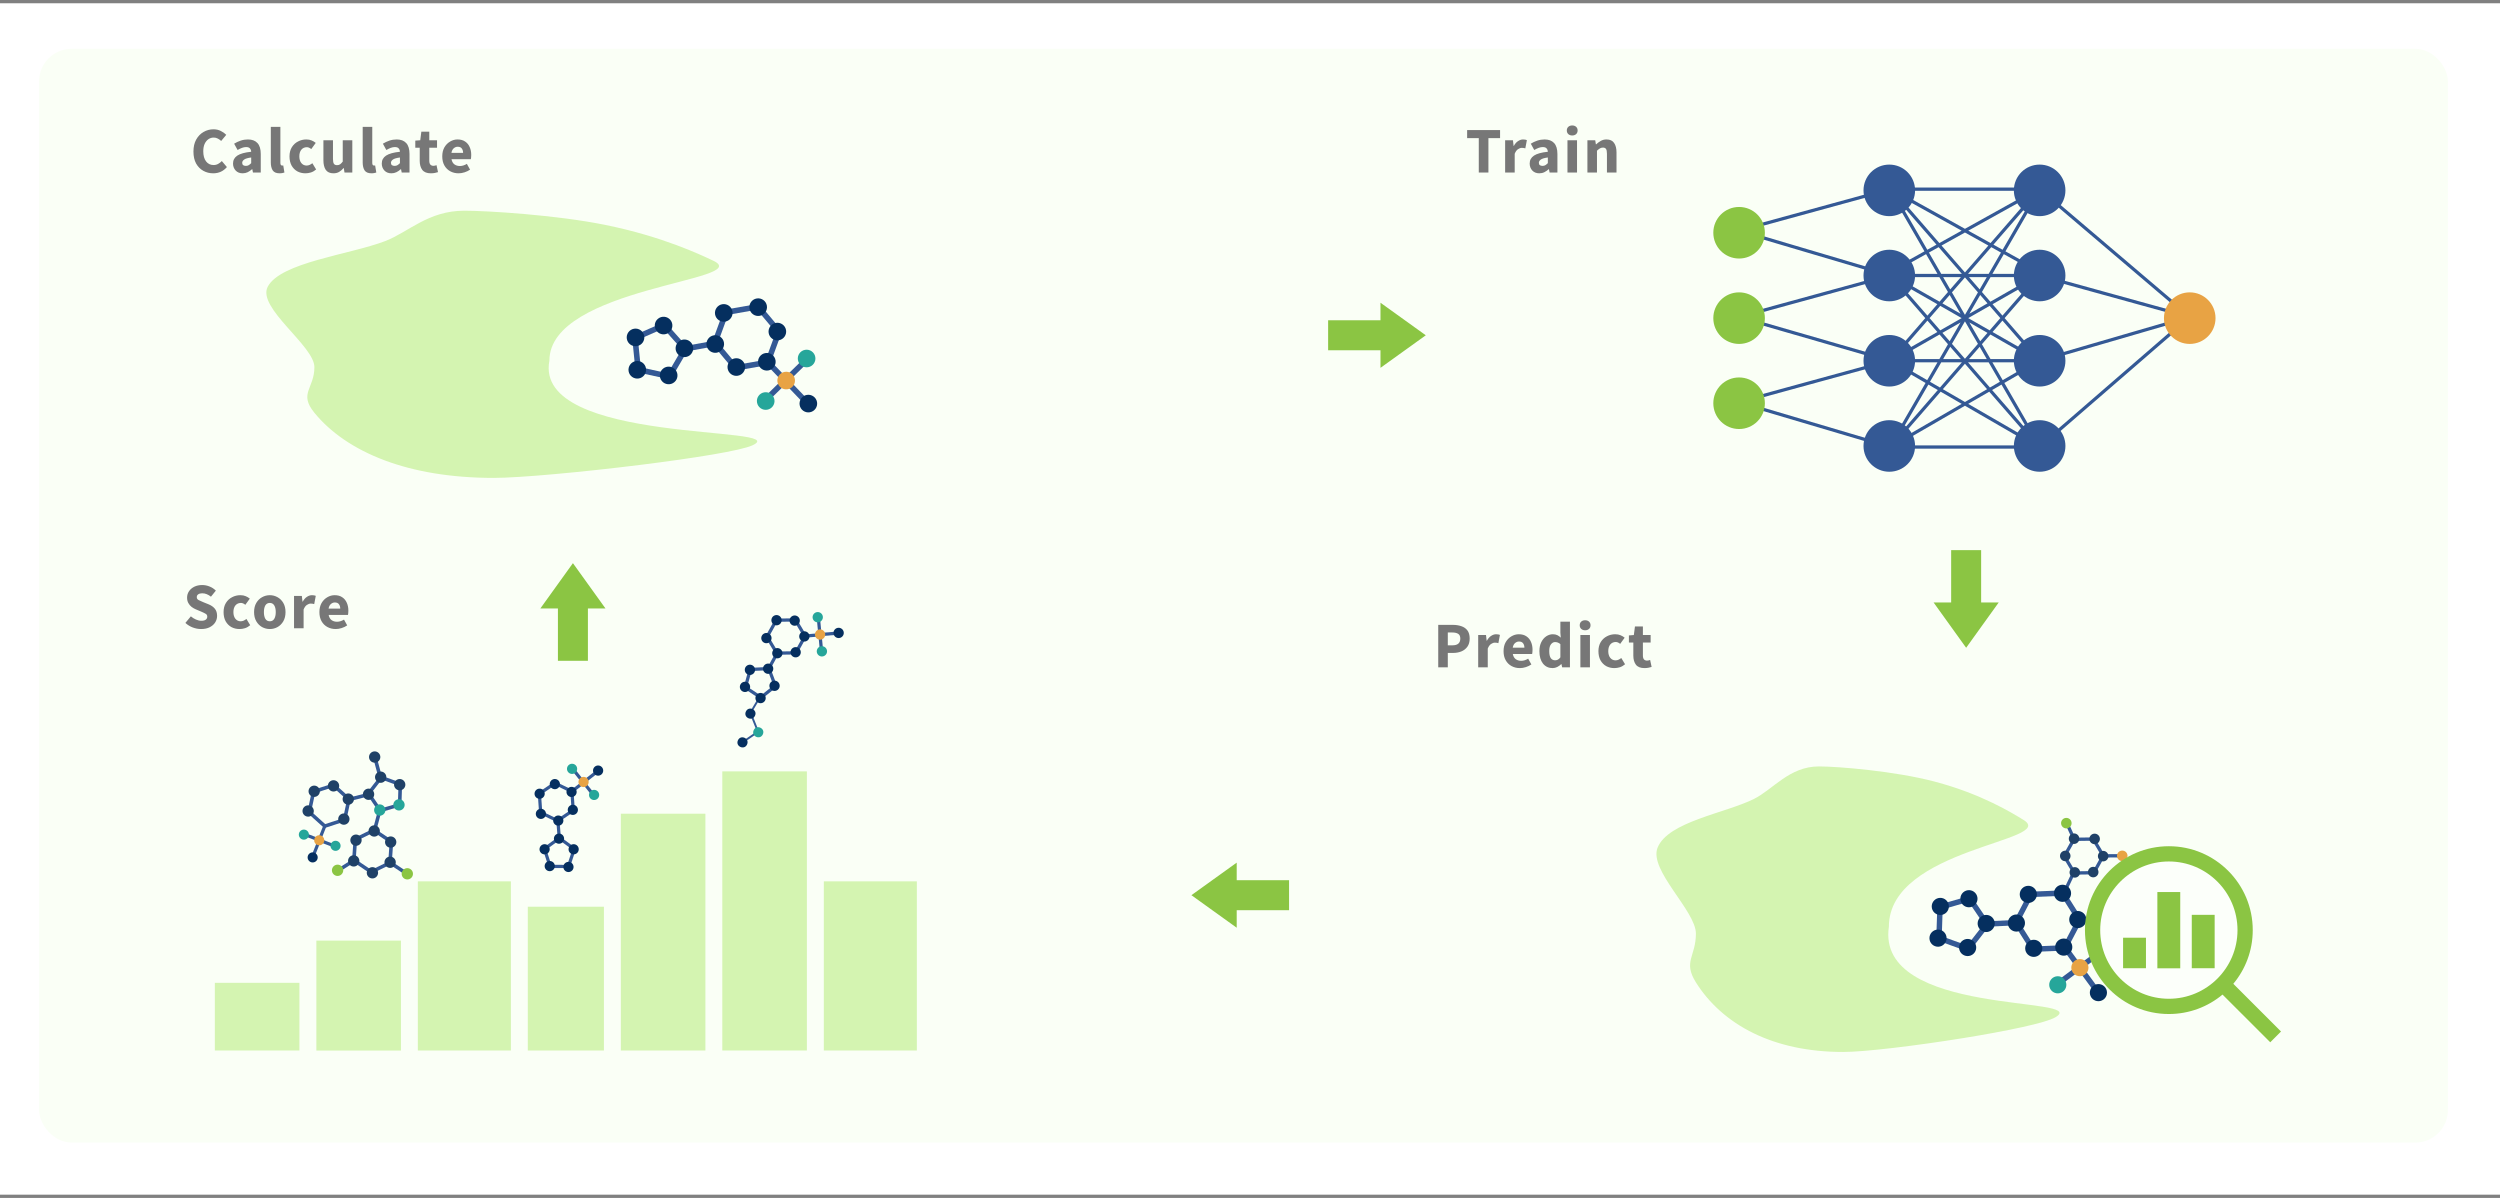 <svg width="384" height="184" viewBox="0 0 384 184" fill="none" xmlns="http://www.w3.org/2000/svg">
<rect x="0" y="0" width="384" height="184" fill="#808080" stroke="none"/>
<g clip-path="url(#clip0_4153_1299)">
<rect width="384" height="183" transform="translate(0 0.5)" fill="white"/>
<rect x="6" y="7.5" width="370" height="168" rx="5" fill="#FAFFF6"/>
<path d="M290.364 68.664L267.117 61.776L290.364 55.405M290.364 68.664H313.267M290.364 68.664L313.267 55.405M290.364 68.664L313.267 42.317M290.364 68.664L313.267 29.058M313.267 68.664L336.342 48.689M313.267 68.664L290.364 55.405M313.267 68.664L290.364 42.317M313.267 68.664L290.364 29.058M336.342 48.689L313.267 29.058M336.342 48.689L313.267 42.317M336.342 48.689L313.267 55.405M313.267 29.058H290.364M313.267 29.058L290.364 55.405M313.267 29.058L290.364 41.801M290.364 29.058L267.117 35.429L290.364 42.317M290.364 29.058L313.267 41.801M290.364 29.058L313.267 55.405M290.364 42.317H313.267M290.364 42.317L267.117 48.689L290.364 55.405M290.364 42.317L313.267 55.405M313.267 42.317L290.364 55.405M313.267 55.405H290.364" stroke="#345995" stroke-width="0.5"/>
<circle cx="3.961" cy="3.961" r="3.961" transform="matrix(1 0 0 -1 263.164 65.898)" fill="#8BC543"/>
<circle cx="3.961" cy="3.961" r="3.961" transform="matrix(1 0 0 -1 286.234 72.461)" fill="#345995"/>
<circle cx="3.961" cy="3.961" r="3.961" transform="matrix(1 0 0 -1 263.164 52.828)" fill="#8BC543"/>
<circle cx="3.961" cy="3.961" r="3.961" transform="matrix(1 0 0 -1 286.234 59.375)" fill="#345995"/>
<circle cx="3.961" cy="3.961" r="3.961" transform="matrix(1 0 0 -1 263.164 39.711)" fill="#8BC543"/>
<circle cx="3.961" cy="3.961" r="3.961" transform="matrix(1 0 0 -1 286.234 46.281)" fill="#345995"/>
<circle cx="3.961" cy="3.961" r="3.961" transform="matrix(1 0 0 -1 286.234 33.203)" fill="#345995"/>
<circle cx="3.961" cy="3.961" r="3.961" transform="matrix(1 0 0 -1 309.328 72.461)" fill="#345995"/>
<circle cx="3.961" cy="3.961" r="3.961" transform="matrix(1 0 0 -1 309.328 59.375)" fill="#345995"/>
<circle cx="3.961" cy="3.961" r="3.961" transform="matrix(1 0 0 -1 309.328 46.281)" fill="#345995"/>
<circle cx="3.961" cy="3.961" r="3.961" transform="matrix(1 0 0 -1 309.328 33.203)" fill="#345995"/>
<circle cx="3.961" cy="3.961" r="3.961" transform="matrix(1 0 0 -1 332.383 52.828)" fill="#E8A344"/>
<path d="M290.133 142.328C288.067 156.233 321.167 152.937 315.748 156.233C314.3 157.114 308.235 158.37 301.608 159.444C294.328 160.624 286.37 161.583 283.109 161.583C277.653 161.583 273.095 160.515 269.409 158.731C265.426 156.802 262.462 154.039 260.486 150.886C258.48 147.684 260.49 146.934 260.49 143.398C260.49 139.907 253.219 133.648 254.604 130.204C256.216 126.195 264.965 124.927 269.409 122.716C272.347 121.254 274.842 117.723 279.391 117.723C282.257 117.723 290.967 118.419 297.156 120.051C304.421 121.966 309.15 124.927 310.79 125.925C316.209 129.221 290.133 130.204 290.133 142.328Z" fill="#D4F4B1"/>
<path fill-rule="evenodd" clip-rule="evenodd" d="M316.763 145.685L319.326 149.194L320 148.701L317.437 145.192L316.763 145.685Z" fill="#345995"/>
<path fill-rule="evenodd" clip-rule="evenodd" d="M305.436 142.336L309.964 142.119L309.924 141.285L305.396 141.502L305.436 142.336Z" fill="#345995"/>
<path fill-rule="evenodd" clip-rule="evenodd" d="M319.117 148.837L321.68 152.346L322.355 151.854L319.791 148.345L319.117 148.837Z" fill="#345995"/>
<path fill-rule="evenodd" clip-rule="evenodd" d="M319.493 149.087L322.914 146.532L322.414 145.863L318.993 148.418L319.493 149.087Z" fill="#345995"/>
<path fill-rule="evenodd" clip-rule="evenodd" d="M316.615 151.234L320.036 148.679L319.536 148.01L316.115 150.565L316.615 151.234Z" fill="#345995"/>
<path fill-rule="evenodd" clip-rule="evenodd" d="M318.922 141.309L316.885 145.189L312.507 145.366L310.164 141.662L312.2 137.782L316.579 137.605L318.922 141.309ZM317.028 136.751L319.886 141.27L317.401 146.004L312.058 146.22L309.2 141.701L311.685 136.966L317.028 136.751Z" fill="#345995"/>
<path d="M316.951 144.159C316.224 144.182 315.653 144.79 315.675 145.517C315.698 146.244 316.305 146.815 317.032 146.793C317.759 146.77 318.331 146.162 318.308 145.435C318.286 144.708 317.678 144.137 316.951 144.159Z" fill="#052F5F"/>
<path d="M319.43 147.314C318.703 147.337 318.132 147.944 318.155 148.671C318.177 149.399 318.785 149.97 319.512 149.947C320.239 149.925 320.81 149.317 320.788 148.59C320.765 147.863 320.158 147.292 319.43 147.314Z" fill="#E8A344"/>
<path d="M322.275 151.152C321.548 151.175 320.977 151.782 320.999 152.509C321.022 153.237 321.629 153.808 322.357 153.785C323.084 153.763 323.655 153.155 323.632 152.428C323.61 151.701 323.002 151.13 322.275 151.152Z" fill="#052F5F"/>
<path d="M322.934 144.475C322.207 144.498 321.635 145.105 321.658 145.832C321.68 146.56 322.288 147.131 323.015 147.108C323.742 147.086 324.313 146.478 324.291 145.751C324.268 145.024 323.661 144.453 322.934 144.475Z" fill="#26A69A"/>
<path d="M316.035 149.948C315.308 149.971 314.737 150.578 314.759 151.306C314.782 152.033 315.389 152.604 316.116 152.581C316.843 152.559 317.415 151.951 317.392 151.224C317.37 150.497 316.762 149.926 316.035 149.948Z" fill="#26A69A"/>
<path d="M312.344 144.348C311.617 144.37 311.045 144.978 311.068 145.705C311.09 146.432 311.698 147.003 312.425 146.981C313.152 146.958 313.723 146.351 313.701 145.623C313.679 144.896 313.071 144.325 312.344 144.348Z" fill="#052F5F"/>
<path d="M319.107 139.926C318.38 139.949 317.809 140.556 317.831 141.283C317.854 142.011 318.461 142.582 319.188 142.559C319.915 142.537 320.487 141.929 320.464 141.202C320.442 140.475 319.834 139.904 319.107 139.926Z" fill="#052F5F"/>
<path d="M311.508 136.06C310.781 136.083 310.21 136.69 310.232 137.418C310.255 138.145 310.863 138.716 311.59 138.693C312.317 138.671 312.888 138.063 312.866 137.336C312.843 136.609 312.235 136.038 311.508 136.06Z" fill="#052F5F"/>
<path d="M309.682 140.463C308.955 140.485 308.383 141.093 308.406 141.82C308.428 142.547 309.036 143.118 309.763 143.096C310.49 143.073 311.061 142.466 311.039 141.738C311.016 141.011 310.409 140.44 309.682 140.463Z" fill="#052F5F"/>
<path fill-rule="evenodd" clip-rule="evenodd" d="M298.393 139.669L302.378 138.519L304.703 141.952L302.157 145.225L298.257 143.814L298.393 139.669ZM297.402 144.393L297.579 139.036L302.729 137.548L305.735 141.986L302.443 146.217L297.402 144.393Z" fill="#345995"/>
<path d="M301.309 138.738C301.692 139.356 302.504 139.547 303.123 139.164C303.741 138.781 303.932 137.969 303.549 137.351C303.166 136.732 302.354 136.541 301.736 136.924C301.117 137.307 300.926 138.119 301.309 138.738Z" fill="#052F5F"/>
<path d="M303.96 142.54C304.343 143.158 305.155 143.349 305.774 142.966C306.392 142.583 306.583 141.771 306.2 141.153C305.817 140.534 305.005 140.343 304.387 140.726C303.768 141.109 303.577 141.921 303.96 142.54Z" fill="#052F5F"/>
<path d="M301.11 146.231C301.493 146.849 302.305 147.04 302.923 146.657C303.542 146.274 303.733 145.462 303.35 144.844C302.967 144.225 302.155 144.035 301.536 144.418C300.918 144.801 300.727 145.612 301.11 146.231Z" fill="#052F5F"/>
<path d="M297.637 142.783C296.91 142.806 296.339 143.414 296.362 144.141C296.384 144.868 296.992 145.439 297.719 145.417C298.446 145.394 299.017 144.786 298.995 144.059C298.972 143.332 298.365 142.761 297.637 142.783Z" fill="#052F5F"/>
<path d="M297.989 137.911C297.262 137.933 296.691 138.541 296.713 139.268C296.736 139.995 297.344 140.566 298.071 140.544C298.798 140.521 299.369 139.914 299.347 139.187C299.324 138.46 298.716 137.888 297.989 137.911Z" fill="#052F5F"/>
<path fill-rule="evenodd" clip-rule="evenodd" d="M325.708 131.702L322.926 131.719L322.923 131.206L325.705 131.189L325.708 131.702Z" fill="#345995"/>
<path fill-rule="evenodd" clip-rule="evenodd" d="M318.704 134.224L317.233 137.319L316.754 137.137L318.225 134.042L318.704 134.224Z" fill="#345995"/>
<path fill-rule="evenodd" clip-rule="evenodd" d="M317.687 126.322L318.846 128.87L318.379 129.082L317.221 126.534L317.687 126.322Z" fill="#345995"/>
<path fill-rule="evenodd" clip-rule="evenodd" d="M317.39 131.522L318.767 133.833L321.456 133.796L322.769 131.448L321.392 129.137L318.702 129.175L317.39 131.522ZM318.399 128.666L316.798 131.53L318.478 134.35L321.759 134.304L323.361 131.44L321.681 128.621L318.399 128.666Z" fill="#345995"/>
<path d="M318.672 133.191C319.119 133.181 319.489 133.534 319.499 133.98C319.51 134.427 319.156 134.797 318.71 134.807C318.264 134.818 317.893 134.464 317.883 134.018C317.873 133.572 318.226 133.201 318.672 133.191Z" fill="#1F4167"/>
<path d="M321.5 133.144C321.946 133.134 322.317 133.487 322.327 133.933C322.337 134.38 321.984 134.75 321.538 134.76C321.091 134.771 320.721 134.417 320.711 133.971C320.7 133.525 321.054 133.154 321.5 133.144Z" fill="#1F4167"/>
<path d="M317.203 130.664C317.65 130.654 318.02 131.008 318.03 131.454C318.041 131.9 317.687 132.271 317.241 132.281C316.794 132.291 316.424 131.938 316.414 131.491C316.403 131.045 316.757 130.675 317.203 130.664Z" fill="#1F4167"/>
<path d="M318.556 128.014C319.002 128.003 319.373 128.357 319.383 128.803C319.393 129.249 319.04 129.62 318.594 129.63C318.147 129.64 317.777 129.287 317.767 128.841C317.756 128.394 318.11 128.024 318.556 128.014Z" fill="#1F4167"/>
<path d="M321.716 128.049C322.163 128.039 322.533 128.393 322.543 128.839C322.554 129.285 322.2 129.656 321.754 129.666C321.308 129.676 320.937 129.323 320.927 128.876C320.917 128.43 321.27 128.06 321.716 128.049Z" fill="#1F4167"/>
<path d="M323.028 130.695C323.474 130.684 323.844 131.038 323.855 131.484C323.865 131.93 323.512 132.301 323.065 132.311C322.619 132.321 322.249 131.968 322.238 131.522C322.228 131.075 322.581 130.705 323.028 130.695Z" fill="#1F4167"/>
<path d="M325.961 130.648C326.407 130.637 326.777 130.991 326.788 131.437C326.798 131.883 326.445 132.254 325.998 132.264C325.552 132.274 325.182 131.921 325.171 131.475C325.161 131.028 325.514 130.658 325.961 130.648Z" fill="#E8A344"/>
<path d="M317.369 125.628C317.815 125.618 318.185 125.971 318.196 126.418C318.206 126.864 317.853 127.234 317.406 127.245C316.96 127.255 316.59 126.902 316.579 126.455C316.569 126.009 316.922 125.639 317.369 125.628Z" fill="#8BC543"/>
<path d="M316.763 135.894C316.036 135.917 315.464 136.524 315.487 137.251C315.509 137.979 316.117 138.55 316.844 138.527C317.571 138.505 318.142 137.897 318.12 137.17C318.098 136.443 317.49 135.872 316.763 135.894Z" fill="#052F5F"/>
<circle cx="333.476" cy="143.221" r="12.32" fill="#FCFFFA"/>
<path d="M334.885 137.017H331.371V148.732H334.885V137.017Z" fill="#8BC543"/>
<path d="M340.171 140.518H336.656V148.719H340.171V140.518Z" fill="#8BC543"/>
<path d="M329.62 144.033H326.105V148.719H329.62V144.033Z" fill="#8BC543"/>
<path d="M346.022 142.867C346.022 135.75 340.253 129.98 333.136 129.98C326.019 129.98 320.249 135.75 320.249 142.867C320.249 149.984 326.019 155.753 333.136 155.753C336.273 155.753 339.146 154.631 341.38 152.768L348.709 160.096L350.365 158.44L343.037 151.111C344.9 148.877 346.022 146.004 346.022 142.867ZM333.136 153.41C327.322 153.41 322.592 148.681 322.592 142.867C322.592 137.053 327.322 132.323 333.136 132.323C338.95 132.323 343.68 137.053 343.68 142.867C343.68 148.681 338.95 153.41 333.136 153.41Z" fill="#8BC543"/>
<path d="M84.389 55.388C81.873 68.4 122.181 65.316 115.582 68.4C113.82 69.224 106.434 70.399 98.363 71.404C89.498 72.508 79.807 73.406 75.835 73.406C69.192 73.406 63.641 72.406 59.152 70.737C54.301 68.933 50.692 66.346 48.286 63.396C45.843 60.4 48.291 59.698 48.291 56.389C48.291 53.122 39.436 47.265 41.123 44.042C43.086 40.291 53.74 39.105 59.152 37.035C62.73 35.667 65.768 32.364 71.307 32.364C74.797 32.364 85.404 33.014 92.942 34.541C101.789 36.334 107.547 39.105 109.545 40.038C116.143 43.122 84.389 44.042 84.389 55.388Z" fill="#D4F4B1"/>
<path fill-rule="evenodd" clip-rule="evenodd" d="M117.537 55.822L120.626 59.047L121.245 58.454L118.157 55.228L117.537 55.822Z" fill="#345995"/>
<path fill-rule="evenodd" clip-rule="evenodd" d="M105.549 53.961L110.131 53.123L109.977 52.279L105.395 53.117L105.549 53.961Z" fill="#345995"/>
<path fill-rule="evenodd" clip-rule="evenodd" d="M120.325 58.693L123.414 61.917L124.034 61.324L120.945 58.099L120.325 58.693Z" fill="#345995"/>
<path fill-rule="evenodd" clip-rule="evenodd" d="M120.785 58.906L123.922 55.837L123.322 55.224L120.185 58.292L120.785 58.906Z" fill="#345995"/>
<path fill-rule="evenodd" clip-rule="evenodd" d="M118.12 61.503L121.256 58.435L120.656 57.821L117.519 60.89L118.12 61.503Z" fill="#345995"/>
<path fill-rule="evenodd" clip-rule="evenodd" d="M119.162 51.028L117.616 55.258L113.18 56.034L110.289 52.581L111.835 48.351L116.271 47.575L119.162 51.028ZM116.612 46.644L120.138 50.857L118.252 56.018L112.84 56.965L109.313 52.752L111.199 47.591L116.612 46.644Z" fill="#345995"/>
<path d="M117.566 54.233C116.829 54.355 116.33 55.052 116.452 55.789C116.574 56.527 117.27 57.026 118.008 56.904C118.745 56.782 119.244 56.085 119.123 55.348C119.001 54.61 118.304 54.111 117.566 54.233Z" fill="#052F5F"/>
<path d="M120.535 57.118C119.797 57.24 119.298 57.937 119.42 58.674C119.542 59.412 120.239 59.911 120.976 59.789C121.714 59.667 122.213 58.97 122.091 58.233C121.969 57.495 121.272 56.996 120.535 57.118Z" fill="#E8A344"/>
<path d="M123.941 60.656C123.203 60.778 122.704 61.474 122.826 62.212C122.948 62.949 123.645 63.449 124.382 63.327C125.12 63.205 125.619 62.508 125.497 61.77C125.375 61.033 124.678 60.534 123.941 60.656Z" fill="#052F5F"/>
<path d="M123.674 53.732C122.937 53.854 122.438 54.55 122.56 55.288C122.682 56.025 123.378 56.525 124.116 56.403C124.853 56.281 125.352 55.584 125.231 54.846C125.109 54.109 124.412 53.61 123.674 53.732Z" fill="#26A69A"/>
<path d="M117.392 60.263C116.654 60.385 116.155 61.082 116.277 61.819C116.399 62.557 117.095 63.056 117.833 62.934C118.571 62.812 119.07 62.116 118.948 61.378C118.826 60.641 118.129 60.142 117.392 60.263Z" fill="#26A69A"/>
<path d="M112.879 55.043C112.141 55.165 111.642 55.862 111.764 56.599C111.886 57.337 112.582 57.836 113.32 57.714C114.057 57.592 114.557 56.895 114.435 56.158C114.313 55.42 113.616 54.921 112.879 55.043Z" fill="#052F5F"/>
<path d="M119.181 49.594C118.443 49.715 117.944 50.412 118.066 51.15C118.188 51.887 118.885 52.386 119.622 52.264C120.36 52.143 120.859 51.446 120.737 50.708C120.615 49.971 119.918 49.472 119.181 49.594Z" fill="#052F5F"/>
<path d="M116.236 45.844C115.498 45.966 114.999 46.663 115.121 47.4C115.243 48.138 115.939 48.637 116.677 48.515C117.415 48.393 117.914 47.696 117.792 46.959C117.67 46.221 116.973 45.722 116.236 45.844Z" fill="#052F5F"/>
<path d="M110.949 46.728C110.212 46.85 109.713 47.547 109.835 48.284C109.956 49.022 110.653 49.521 111.391 49.399C112.128 49.277 112.627 48.58 112.505 47.843C112.384 47.105 111.687 46.606 110.949 46.728Z" fill="#052F5F"/>
<path d="M109.644 51.505C108.906 51.627 108.407 52.324 108.529 53.061C108.651 53.799 109.348 54.298 110.085 54.176C110.823 54.054 111.322 53.358 111.2 52.62C111.078 51.883 110.381 51.383 109.644 51.505Z" fill="#052F5F"/>
<path fill-rule="evenodd" clip-rule="evenodd" d="M97.994 52.185L101.896 50.47L104.732 53.651L102.584 57.331L98.42 56.426L97.994 52.185ZM97.628 57.132L97.078 51.65L102.121 49.434L105.788 53.545L103.011 58.303L97.628 57.132Z" fill="#345995"/>
<path d="M100.879 50.865C101.354 51.442 102.207 51.526 102.784 51.052C103.362 50.578 103.446 49.725 102.972 49.147C102.497 48.569 101.644 48.485 101.067 48.96C100.489 49.434 100.405 50.287 100.879 50.865Z" fill="#052F5F"/>
<path d="M104.079 54.36C104.553 54.938 105.406 55.021 105.984 54.547C106.562 54.073 106.646 53.22 106.171 52.642C105.697 52.064 104.844 51.98 104.266 52.455C103.689 52.929 103.605 53.782 104.079 54.36Z" fill="#052F5F"/>
<path d="M101.66 58.527C102.135 59.105 102.988 59.189 103.565 58.714C104.143 58.24 104.227 57.387 103.753 56.809C103.278 56.231 102.425 56.148 101.848 56.622C101.27 57.096 101.186 57.949 101.66 58.527Z" fill="#052F5F"/>
<path d="M97.668 55.462C96.93 55.584 96.431 56.281 96.553 57.019C96.675 57.756 97.372 58.255 98.109 58.133C98.847 58.011 99.346 57.315 99.224 56.577C99.102 55.84 98.405 55.341 97.668 55.462Z" fill="#052F5F"/>
<path d="M97.396 50.491C96.658 50.613 96.159 51.309 96.281 52.047C96.403 52.785 97.1 53.284 97.837 53.162C98.575 53.04 99.074 52.343 98.952 51.606C98.83 50.868 98.133 50.369 97.396 50.491Z" fill="#052F5F"/>
<rect x="33" y="150.961" width="12.991" height="10.393" fill="#D4F4B1"/>
<rect x="48.594" y="144.477" width="12.991" height="16.888" fill="#D4F4B1"/>
<rect x="64.18" y="135.375" width="14.29" height="25.982" fill="#D4F4B1"/>
<rect x="126.539" y="135.375" width="14.29" height="25.982" fill="#D4F4B1"/>
<rect x="95.359" y="124.984" width="12.991" height="36.375" fill="#D4F4B1"/>
<rect x="110.945" y="118.484" width="12.991" height="42.87" fill="#D4F4B1"/>
<rect x="81.07" y="139.273" width="11.692" height="22.085" fill="#D4F4B1"/>
<path fill-rule="evenodd" clip-rule="evenodd" d="M53.474 122.543L56.253 121.84L56.388 122.374L53.609 123.077L53.474 122.543Z" fill="#345995"/>
<path fill-rule="evenodd" clip-rule="evenodd" d="M57.921 116.533L58.666 119.302L58.134 119.445L57.389 116.677L57.921 116.533Z" fill="#345995"/>
<path fill-rule="evenodd" clip-rule="evenodd" d="M62.434 133.832L59.941 132.181L59.637 132.641L62.13 134.292L62.434 133.832Z" fill="#345995"/>
<path fill-rule="evenodd" clip-rule="evenodd" d="M52.053 133.957L54.593 132.346L54.298 131.88L51.758 133.492L52.053 133.957Z" fill="#345995"/>
<path fill-rule="evenodd" clip-rule="evenodd" d="M57.772 127.682L58.541 124.792L58.008 124.65L57.239 127.54L57.772 127.682Z" fill="#345995"/>
<path fill-rule="evenodd" clip-rule="evenodd" d="M52.699 125.683L53.298 122.854L51.149 120.92L48.4 121.815L47.8 124.643L49.949 126.577L52.699 125.683ZM49.817 127.2L53.172 126.108L53.904 122.657L51.281 120.298L47.926 121.39L47.194 124.84L49.817 127.2Z" fill="#345995"/>
<path fill-rule="evenodd" clip-rule="evenodd" d="M54.842 129.117L57.439 127.847L59.838 129.461L59.639 132.346L57.041 133.616L54.643 132.002L54.842 129.117ZM54.071 132.281L54.314 128.762L57.483 127.212L60.409 129.182L60.167 132.701L56.998 134.251L54.071 132.281Z" fill="#345995"/>
<path d="M52.921 123.393C52.561 123.075 52.527 122.526 52.844 122.166C53.162 121.807 53.711 121.772 54.071 122.09C54.431 122.408 54.465 122.957 54.148 123.317C53.83 123.676 53.281 123.711 52.921 123.393Z" fill="#1F4167"/>
<path d="M56.986 128.355C57.382 128.627 57.923 128.527 58.194 128.131C58.466 127.735 58.366 127.194 57.97 126.923C57.575 126.651 57.033 126.751 56.762 127.147C56.49 127.543 56.59 128.084 56.986 128.355Z" fill="#1F4167"/>
<path d="M50.655 121.362C50.295 121.044 50.261 120.495 50.579 120.135C50.896 119.775 51.446 119.741 51.805 120.059C52.165 120.376 52.199 120.925 51.882 121.285C51.564 121.645 51.015 121.679 50.655 121.362Z" fill="#1F4167"/>
<path d="M59.517 130.058C59.913 130.33 60.454 130.23 60.726 129.834C60.997 129.438 60.897 128.898 60.501 128.626C60.106 128.354 59.565 128.454 59.293 128.85C59.021 129.246 59.122 129.787 59.517 130.058Z" fill="#1F4167"/>
<path d="M52.241 126.463C51.881 126.146 51.847 125.597 52.165 125.237C52.482 124.877 53.032 124.843 53.391 125.16C53.751 125.478 53.785 126.027 53.468 126.387C53.15 126.747 52.601 126.781 52.241 126.463Z" fill="#1F4167"/>
<path d="M54.189 129.769C54.585 130.041 55.126 129.941 55.398 129.545C55.669 129.149 55.569 128.608 55.173 128.337C54.778 128.065 54.237 128.165 53.965 128.561C53.693 128.957 53.794 129.498 54.189 129.769Z" fill="#1F4167"/>
<path d="M53.838 132.949C54.233 133.221 54.774 133.12 55.046 132.725C55.318 132.329 55.217 131.788 54.822 131.516C54.426 131.245 53.885 131.345 53.613 131.741C53.342 132.136 53.442 132.677 53.838 132.949Z" fill="#1F4167"/>
<path d="M46.757 125.221C46.397 124.904 46.363 124.354 46.68 123.995C46.998 123.635 47.547 123.6 47.907 123.918C48.267 124.236 48.301 124.785 47.983 125.145C47.666 125.504 47.117 125.539 46.757 125.221Z" fill="#1F4167"/>
<path d="M56.713 134.777C57.108 135.049 57.649 134.948 57.921 134.553C58.193 134.157 58.092 133.616 57.697 133.345C57.301 133.073 56.76 133.173 56.488 133.569C56.217 133.964 56.317 134.505 56.713 134.777Z" fill="#1F4167"/>
<path d="M47.687 122.19C47.327 121.872 47.292 121.323 47.61 120.963C47.928 120.603 48.477 120.569 48.837 120.887C49.197 121.204 49.231 121.754 48.913 122.113C48.596 122.473 48.046 122.507 47.687 122.19Z" fill="#1F4167"/>
<path d="M59.431 133.16C59.827 133.432 60.368 133.331 60.64 132.936C60.911 132.54 60.811 131.999 60.415 131.727C60.02 131.456 59.479 131.556 59.207 131.952C58.935 132.347 59.036 132.888 59.431 133.16Z" fill="#1F4167"/>
<path d="M62.072 134.933C62.468 135.205 63.009 135.105 63.28 134.709C63.552 134.313 63.452 133.773 63.056 133.501C62.66 133.229 62.119 133.329 61.848 133.725C61.576 134.121 61.676 134.662 62.072 134.933Z" fill="#8BC543"/>
<path d="M51.361 134.394C51.757 134.666 52.298 134.566 52.569 134.17C52.841 133.774 52.741 133.233 52.345 132.962C51.95 132.69 51.408 132.79 51.137 133.186C50.865 133.582 50.965 134.123 51.361 134.394Z" fill="#8BC543"/>
<path fill-rule="evenodd" clip-rule="evenodd" d="M56.953 121.912L58.492 124.175L61.119 123.41L61.204 120.675L58.629 119.75L56.953 121.912ZM58.439 119.096L56.272 121.891L58.261 124.815L61.657 123.827L61.767 120.292L58.439 119.096Z" fill="#345995"/>
<path d="M58.056 123.6C58.511 123.447 59.003 123.692 59.156 124.147C59.309 124.602 59.064 125.095 58.609 125.248C58.154 125.401 57.661 125.156 57.508 124.701C57.356 124.246 57.601 123.753 58.056 123.6Z" fill="#26A69A"/>
<path d="M61.009 122.803C61.464 122.65 61.956 122.895 62.109 123.35C62.262 123.805 62.017 124.298 61.562 124.451C61.107 124.604 60.614 124.359 60.462 123.904C60.309 123.449 60.554 122.956 61.009 122.803Z" fill="#26A69A"/>
<path d="M61.118 119.702C61.573 119.549 62.066 119.794 62.218 120.249C62.371 120.704 62.126 121.196 61.671 121.349C61.217 121.502 60.724 121.257 60.571 120.802C60.418 120.347 60.663 119.855 61.118 119.702Z" fill="#1F4167"/>
<path d="M57.898 120.026C57.538 119.708 57.503 119.159 57.821 118.799C58.139 118.439 58.688 118.405 59.048 118.723C59.407 119.04 59.442 119.59 59.124 119.949C58.806 120.309 58.257 120.343 57.898 120.026Z" fill="#1F4167"/>
<path d="M56.976 116.932C56.616 116.614 56.581 116.065 56.899 115.705C57.217 115.346 57.766 115.311 58.126 115.629C58.486 115.947 58.52 116.496 58.202 116.856C57.885 117.215 57.335 117.25 56.976 116.932Z" fill="#1F4167"/>
<path d="M56.038 122.651C55.678 122.333 55.644 121.784 55.962 121.424C56.279 121.064 56.828 121.03 57.188 121.348C57.548 121.665 57.582 122.215 57.265 122.574C56.947 122.934 56.398 122.968 56.038 122.651Z" fill="#1F4167"/>
<path fill-rule="evenodd" clip-rule="evenodd" d="M49.654 126.808L48.712 129.185L49.169 129.366L50.111 126.989L49.654 126.808Z" fill="#345995"/>
<path fill-rule="evenodd" clip-rule="evenodd" d="M48.834 128.956L47.892 131.333L48.349 131.514L49.291 129.137L48.834 128.956Z" fill="#345995"/>
<path fill-rule="evenodd" clip-rule="evenodd" d="M48.821 129.226L51.166 130.127L51.343 129.668L48.998 128.767L48.821 129.226Z" fill="#345995"/>
<path fill-rule="evenodd" clip-rule="evenodd" d="M46.853 128.46L49.198 129.361L49.374 128.902L47.029 128.001L46.853 128.46Z" fill="#345995"/>
<path d="M49.676 128.632C49.437 128.277 48.955 128.184 48.6 128.423C48.245 128.662 48.152 129.144 48.391 129.499C48.63 129.854 49.112 129.948 49.467 129.708C49.822 129.469 49.915 128.987 49.676 128.632Z" fill="#E8A344"/>
<path d="M48.668 131.265C48.429 130.91 47.947 130.817 47.592 131.056C47.237 131.295 47.144 131.777 47.383 132.132C47.622 132.487 48.104 132.58 48.459 132.341C48.814 132.102 48.907 131.62 48.668 131.265Z" fill="#052F5F"/>
<path d="M52.184 129.484C51.944 129.129 51.463 129.035 51.108 129.275C50.753 129.514 50.659 129.996 50.899 130.351C51.138 130.705 51.62 130.799 51.975 130.56C52.329 130.32 52.423 129.839 52.184 129.484Z" fill="#26A69A"/>
<path d="M47.317 127.765C47.077 127.41 46.596 127.317 46.241 127.556C45.886 127.795 45.792 128.277 46.032 128.632C46.271 128.987 46.752 129.08 47.107 128.841C47.462 128.602 47.556 128.12 47.317 127.765Z" fill="#26A69A"/>
<path fill-rule="evenodd" clip-rule="evenodd" d="M87.929 121.805L89.969 120.22L89.665 119.828L87.624 121.413L87.929 121.805Z" fill="#345995"/>
<path fill-rule="evenodd" clip-rule="evenodd" d="M86.142 128.593L85.934 125.906L85.439 125.944L85.647 128.632L86.142 128.593Z" fill="#345995"/>
<path fill-rule="evenodd" clip-rule="evenodd" d="M89.749 120.368L91.79 118.782L91.485 118.39L89.445 119.976L89.749 120.368Z" fill="#345995"/>
<path fill-rule="evenodd" clip-rule="evenodd" d="M89.896 120.124L88.317 118.136L87.928 118.445L89.507 120.433L89.896 120.124Z" fill="#345995"/>
<path fill-rule="evenodd" clip-rule="evenodd" d="M91.232 121.804L89.653 119.816L89.264 120.125L90.843 122.113L91.232 121.804Z" fill="#345995"/>
<path fill-rule="evenodd" clip-rule="evenodd" d="M85.266 120.585L87.608 121.727L87.79 124.327L85.63 125.784L83.287 124.642L83.106 122.043L85.266 120.585ZM82.59 121.791L85.226 120.013L88.083 121.407L88.305 124.578L85.67 126.356L82.812 124.963L82.59 121.791Z" fill="#345995"/>
<path d="M87.011 121.689C87.037 122.121 87.408 122.45 87.84 122.424C88.272 122.398 88.6 122.027 88.574 121.595C88.548 121.163 88.177 120.834 87.745 120.86C87.313 120.886 86.985 121.258 87.011 121.689Z" fill="#052F5F"/>
<path d="M88.855 120.158C88.881 120.59 89.252 120.919 89.684 120.893C90.115 120.867 90.444 120.495 90.418 120.064C90.392 119.632 90.021 119.303 89.589 119.329C89.157 119.355 88.828 119.726 88.855 120.158Z" fill="#E8A344"/>
<path d="M91.089 118.408C91.115 118.84 91.486 119.169 91.918 119.143C92.35 119.117 92.678 118.745 92.652 118.314C92.626 117.882 92.255 117.553 91.823 117.579C91.391 117.605 91.063 117.976 91.089 118.408Z" fill="#052F5F"/>
<path d="M87.089 118.143C87.115 118.574 87.486 118.903 87.918 118.877C88.35 118.851 88.678 118.48 88.652 118.048C88.626 117.616 88.255 117.287 87.823 117.313C87.391 117.34 87.063 117.711 87.089 118.143Z" fill="#26A69A"/>
<path d="M90.472 122.15C90.498 122.582 90.869 122.911 91.301 122.885C91.733 122.859 92.061 122.487 92.035 122.056C92.009 121.624 91.638 121.295 91.206 121.321C90.774 121.347 90.445 121.719 90.472 122.15Z" fill="#26A69A"/>
<path d="M87.206 124.439C87.232 124.871 87.603 125.2 88.035 125.174C88.467 125.148 88.796 124.777 88.77 124.345C88.743 123.913 88.372 123.584 87.941 123.61C87.509 123.636 87.18 124.008 87.206 124.439Z" fill="#052F5F"/>
<path d="M84.44 120.486C84.466 120.918 84.838 121.247 85.269 121.221C85.701 121.195 86.03 120.823 86.004 120.392C85.978 119.96 85.607 119.631 85.175 119.657C84.743 119.683 84.414 120.055 84.44 120.486Z" fill="#052F5F"/>
<path d="M82.105 121.963C82.131 122.395 82.502 122.723 82.934 122.697C83.365 122.671 83.694 122.3 83.668 121.868C83.642 121.436 83.271 121.108 82.839 121.134C82.407 121.16 82.078 121.531 82.105 121.963Z" fill="#052F5F"/>
<path d="M82.3 125.057C82.326 125.488 82.697 125.817 83.129 125.791C83.561 125.765 83.889 125.394 83.863 124.962C83.837 124.53 83.466 124.201 83.034 124.227C82.603 124.254 82.274 124.625 82.3 125.057Z" fill="#052F5F"/>
<path d="M84.972 126.088C84.998 126.52 85.369 126.848 85.801 126.822C86.233 126.796 86.561 126.425 86.535 125.993C86.509 125.561 86.138 125.233 85.706 125.259C85.274 125.285 84.945 125.656 84.972 126.088Z" fill="#052F5F"/>
<path fill-rule="evenodd" clip-rule="evenodd" d="M84.674 132.833L83.92 130.485L85.92 129.042L87.91 130.498L87.14 132.841L84.674 132.833ZM87.499 133.339L84.311 133.328L83.337 130.293L85.922 128.428L88.494 130.311L87.499 133.339Z" fill="#345995"/>
<path d="M84.083 131.102C84.444 130.863 84.543 130.378 84.305 130.017C84.066 129.656 83.58 129.557 83.22 129.795C82.859 130.034 82.76 130.52 82.998 130.88C83.237 131.241 83.722 131.34 84.083 131.102Z" fill="#052F5F"/>
<path d="M86.294 129.469C86.655 129.231 86.754 128.745 86.516 128.384C86.277 128.023 85.791 127.924 85.43 128.162C85.07 128.401 84.971 128.887 85.209 129.248C85.448 129.608 85.933 129.708 86.294 129.469Z" fill="#052F5F"/>
<path d="M88.544 131.102C88.905 130.863 89.004 130.378 88.766 130.017C88.527 129.656 88.041 129.557 87.68 129.795C87.32 130.034 87.221 130.52 87.459 130.88C87.698 131.241 88.183 131.34 88.544 131.102Z" fill="#052F5F"/>
<path d="M86.534 133.213C86.56 133.645 86.931 133.974 87.363 133.947C87.795 133.921 88.124 133.55 88.098 133.118C88.072 132.687 87.7 132.358 87.269 132.384C86.837 132.41 86.508 132.781 86.534 133.213Z" fill="#052F5F"/>
<path d="M83.659 133.08C83.685 133.512 84.056 133.841 84.488 133.815C84.92 133.788 85.249 133.417 85.223 132.985C85.197 132.554 84.825 132.225 84.394 132.251C83.962 132.277 83.633 132.648 83.659 133.08Z" fill="#052F5F"/>
<path d="M116.69 107.111L115.339 109.374" stroke="#345995" stroke-width="0.3"/>
<path d="M115.367 109.728L116.349 112.173" stroke="#345995" stroke-width="0.3"/>
<path d="M116.297 112.481L114.121 113.968" stroke="#345995" stroke-width="0.3"/>
<circle cx="115.267" cy="109.616" r="0.771" transform="rotate(24.948 115.267 109.616)" fill="#052F5F"/>
<circle cx="114.048" cy="114.03" r="0.771" transform="rotate(24.948 114.048 114.03)" fill="#052F5F"/>
<circle cx="116.47" cy="112.475" r="0.771" transform="rotate(24.948 116.47 112.475)" fill="#26A69A"/>
<path fill-rule="evenodd" clip-rule="evenodd" d="M123.621 97.951L126.221 97.736L126.18 97.236L123.58 97.451L123.621 97.951Z" fill="#345995"/>
<path fill-rule="evenodd" clip-rule="evenodd" d="M118.355 102.718L119.661 100.33L119.221 100.09L117.915 102.477L118.355 102.718Z" fill="#345995"/>
<path fill-rule="evenodd" clip-rule="evenodd" d="M125.957 97.724L128.557 97.509L128.516 97.009L125.916 97.224L125.957 97.724Z" fill="#345995"/>
<path fill-rule="evenodd" clip-rule="evenodd" d="M126.206 97.623L125.968 95.071L125.469 95.117L125.707 97.67L126.206 97.623Z" fill="#345995"/>
<path fill-rule="evenodd" clip-rule="evenodd" d="M126.417 99.772L126.179 97.219L125.68 97.266L125.918 99.818L126.417 99.772Z" fill="#345995"/>
<path fill-rule="evenodd" clip-rule="evenodd" d="M122.019 95.472L123.369 97.73L122.089 100.029L119.459 100.069L118.108 97.811L119.388 95.513L122.019 95.472ZM119.091 95.016L122.3 94.966L123.948 97.721L122.387 100.525L119.177 100.575L117.529 97.82L119.091 95.016Z" fill="#345995"/>
<path d="M122.862 97.364C122.646 97.743 122.778 98.226 123.158 98.442C123.537 98.659 124.02 98.526 124.236 98.146C124.452 97.767 124.32 97.284 123.94 97.068C123.561 96.852 123.078 96.984 122.862 97.364Z" fill="#052F5F"/>
<path d="M125.276 97.075C125.06 97.454 125.192 97.937 125.572 98.153C125.951 98.369 126.434 98.237 126.65 97.857C126.866 97.478 126.734 96.995 126.354 96.779C125.975 96.563 125.492 96.695 125.276 97.075Z" fill="#E8A344"/>
<path d="M128.127 96.825C127.911 97.204 128.044 97.687 128.423 97.903C128.803 98.119 129.286 97.987 129.502 97.607C129.718 97.228 129.586 96.745 129.206 96.529C128.826 96.313 128.344 96.445 128.127 96.825Z" fill="#052F5F"/>
<path d="M124.917 94.411C124.7 94.79 124.833 95.273 125.213 95.489C125.592 95.705 126.075 95.573 126.291 95.193C126.507 94.814 126.375 94.331 125.995 94.115C125.615 93.899 125.133 94.031 124.917 94.411Z" fill="#26A69A"/>
<path d="M125.557 99.653C125.341 100.033 125.474 100.515 125.853 100.731C126.233 100.948 126.716 100.815 126.932 100.435C127.148 100.056 127.015 99.573 126.636 99.357C126.256 99.141 125.773 99.273 125.557 99.653Z" fill="#26A69A"/>
<path d="M121.526 99.794C121.31 100.173 121.442 100.656 121.822 100.872C122.201 101.088 122.684 100.956 122.9 100.576C123.116 100.196 122.984 99.714 122.604 99.498C122.225 99.281 121.742 99.414 121.526 99.794Z" fill="#052F5F"/>
<path d="M121.377 94.934C121.161 95.314 121.294 95.797 121.673 96.013C122.053 96.229 122.536 96.096 122.752 95.717C122.968 95.337 122.836 94.854 122.456 94.638C122.076 94.422 121.594 94.555 121.377 94.934Z" fill="#052F5F"/>
<path d="M118.588 94.872C118.372 95.251 118.505 95.734 118.884 95.95C119.264 96.166 119.747 96.034 119.963 95.654C120.179 95.275 120.046 94.792 119.667 94.576C119.287 94.36 118.804 94.492 118.588 94.872Z" fill="#052F5F"/>
<path d="M117.034 97.622C116.818 98.001 116.95 98.484 117.33 98.7C117.709 98.916 118.192 98.784 118.408 98.404C118.624 98.025 118.492 97.542 118.112 97.326C117.733 97.11 117.25 97.242 117.034 97.622Z" fill="#052F5F"/>
<path d="M118.713 99.942C118.497 100.322 118.63 100.804 119.009 101.021C119.389 101.237 119.872 101.104 120.088 100.725C120.304 100.345 120.171 99.862 119.792 99.646C119.412 99.43 118.929 99.562 118.713 99.942Z" fill="#052F5F"/>
<path fill-rule="evenodd" clip-rule="evenodd" d="M114.776 105.473L115.433 103.071L117.92 102.954L118.8 105.284L116.857 106.84L114.776 105.473ZM116.886 107.459L114.196 105.692L115.046 102.588L118.261 102.436L119.398 105.447L116.886 107.459Z" fill="#345995"/>
<path d="M115.194 103.676C115.63 103.674 115.982 103.318 115.98 102.881C115.977 102.444 115.621 102.092 115.184 102.095C114.747 102.098 114.395 102.454 114.398 102.891C114.401 103.327 114.757 103.679 115.194 103.676Z" fill="#052F5F"/>
<path d="M117.99 103.505C118.427 103.502 118.779 103.146 118.776 102.709C118.774 102.272 118.418 101.92 117.981 101.923C117.544 101.926 117.192 102.282 117.195 102.719C117.198 103.155 117.554 103.507 117.99 103.505Z" fill="#052F5F"/>
<path d="M118.975 106.13C119.412 106.127 119.763 105.771 119.761 105.334C119.758 104.897 119.402 104.545 118.965 104.548C118.528 104.551 118.177 104.907 118.179 105.344C118.182 105.78 118.538 106.132 118.975 106.13Z" fill="#052F5F"/>
<path d="M116.135 106.833C115.919 107.212 116.052 107.695 116.431 107.911C116.811 108.127 117.294 107.995 117.51 107.615C117.726 107.236 117.593 106.753 117.214 106.537C116.834 106.321 116.351 106.453 116.135 106.833Z" fill="#052F5F"/>
<path d="M113.745 105.114C113.529 105.493 113.661 105.976 114.041 106.192C114.42 106.408 114.903 106.276 115.119 105.896C115.335 105.517 115.203 105.034 114.823 104.818C114.444 104.602 113.961 104.734 113.745 105.114Z" fill="#052F5F"/>
<path fill-rule="evenodd" clip-rule="evenodd" d="M212.042 46.5L219 51.5L212.042 56.5V53.803L204 53.803V51.5V49.197L212.042 49.197V46.5Z" fill="#8BC543"/>
<path fill-rule="evenodd" clip-rule="evenodd" d="M189.958 132.5L183 137.5L189.958 142.5V139.803L198 139.803V137.5V135.197L189.958 135.197V132.5Z" fill="#8BC543"/>
<path fill-rule="evenodd" clip-rule="evenodd" d="M297 92.542L302 99.5L307 92.542H304.303L304.303 84.5H302H299.697L299.697 92.542H297Z" fill="#8BC543"/>
<path fill-rule="evenodd" clip-rule="evenodd" d="M83 93.458L88 86.5L93 93.458H90.303L90.303 101.5H88H85.697L85.697 93.458H83Z" fill="#8BC543"/>
<path d="M32.743 26.62C32.197 26.62 31.693 26.493 31.233 26.24C30.773 25.987 30.403 25.613 30.123 25.12C29.85 24.62 29.713 24.007 29.713 23.28C29.713 22.56 29.853 21.947 30.133 21.44C30.42 20.927 30.797 20.537 31.263 20.27C31.736 19.997 32.246 19.86 32.793 19.86C33.213 19.86 33.59 19.947 33.923 20.12C34.257 20.287 34.533 20.483 34.753 20.71L33.973 21.65C33.806 21.497 33.63 21.373 33.443 21.28C33.263 21.18 33.056 21.13 32.823 21.13C32.53 21.13 32.26 21.213 32.013 21.38C31.773 21.547 31.58 21.787 31.433 22.1C31.293 22.413 31.223 22.79 31.223 23.23C31.223 23.897 31.366 24.417 31.653 24.79C31.94 25.163 32.323 25.35 32.803 25.35C33.07 25.35 33.306 25.29 33.513 25.17C33.727 25.05 33.913 24.907 34.073 24.74L34.853 25.66C34.306 26.3 33.603 26.62 32.743 26.62ZM37.273 26.62C36.82 26.62 36.46 26.477 36.193 26.19C35.927 25.897 35.793 25.54 35.793 25.12C35.793 24.6 36.013 24.193 36.453 23.9C36.893 23.607 37.603 23.41 38.583 23.31C38.57 23.09 38.503 22.917 38.383 22.79C38.27 22.657 38.077 22.59 37.803 22.59C37.597 22.59 37.387 22.63 37.173 22.71C36.96 22.79 36.733 22.9 36.493 23.04L35.963 22.07C36.277 21.877 36.61 21.72 36.963 21.6C37.323 21.48 37.697 21.42 38.083 21.42C38.717 21.42 39.203 21.603 39.543 21.97C39.883 22.337 40.053 22.9 40.053 23.66V26.5H38.853L38.753 25.99H38.713C38.507 26.177 38.283 26.33 38.043 26.45C37.81 26.563 37.553 26.62 37.273 26.62ZM37.773 25.48C37.94 25.48 38.083 25.443 38.203 25.37C38.33 25.29 38.457 25.187 38.583 25.06V24.19C38.063 24.257 37.703 24.363 37.503 24.51C37.303 24.65 37.203 24.817 37.203 25.01C37.203 25.17 37.253 25.29 37.353 25.37C37.46 25.443 37.6 25.48 37.773 25.48ZM42.947 26.62C42.44 26.62 42.087 26.47 41.887 26.17C41.694 25.863 41.597 25.46 41.597 24.96V19.49H43.067V25.02C43.067 25.173 43.093 25.28 43.147 25.34C43.207 25.4 43.267 25.43 43.327 25.43C43.36 25.43 43.387 25.43 43.407 25.43C43.434 25.423 43.467 25.417 43.507 25.41L43.687 26.5C43.607 26.533 43.504 26.56 43.377 26.58C43.257 26.607 43.114 26.62 42.947 26.62ZM46.918 26.62C46.458 26.62 46.041 26.52 45.668 26.32C45.301 26.113 45.008 25.817 44.788 25.43C44.575 25.037 44.468 24.567 44.468 24.02C44.468 23.467 44.588 22.997 44.828 22.61C45.068 22.223 45.385 21.93 45.778 21.73C46.172 21.523 46.595 21.42 47.048 21.42C47.355 21.42 47.625 21.47 47.858 21.57C48.098 21.67 48.312 21.797 48.498 21.95L47.808 22.9C47.575 22.707 47.352 22.61 47.138 22.61C46.785 22.61 46.502 22.737 46.288 22.99C46.081 23.243 45.978 23.587 45.978 24.02C45.978 24.447 46.081 24.79 46.288 25.05C46.502 25.303 46.768 25.43 47.088 25.43C47.248 25.43 47.405 25.397 47.558 25.33C47.712 25.257 47.852 25.17 47.978 25.07L48.558 26.03C48.312 26.243 48.045 26.397 47.758 26.49C47.471 26.577 47.191 26.62 46.918 26.62ZM51.216 26.62C50.676 26.62 50.283 26.443 50.036 26.09C49.796 25.73 49.676 25.24 49.676 24.62V21.54H51.146V24.43C51.146 24.783 51.196 25.03 51.296 25.17C51.396 25.303 51.553 25.37 51.766 25.37C51.953 25.37 52.109 25.327 52.236 25.24C52.363 25.153 52.499 25.013 52.646 24.82V21.54H54.116V26.5H52.916L52.806 25.81H52.776C52.569 26.057 52.343 26.253 52.096 26.4C51.849 26.547 51.556 26.62 51.216 26.62ZM57.06 26.62C56.553 26.62 56.2 26.47 56 26.17C55.806 25.863 55.71 25.46 55.71 24.96V19.49H57.18V25.02C57.18 25.173 57.206 25.28 57.26 25.34C57.32 25.4 57.38 25.43 57.44 25.43C57.473 25.43 57.5 25.43 57.52 25.43C57.546 25.423 57.58 25.417 57.62 25.41L57.8 26.5C57.72 26.533 57.616 26.56 57.49 26.58C57.37 26.607 57.226 26.62 57.06 26.62ZM60.121 26.62C59.668 26.62 59.308 26.477 59.041 26.19C58.774 25.897 58.641 25.54 58.641 25.12C58.641 24.6 58.861 24.193 59.301 23.9C59.741 23.607 60.451 23.41 61.431 23.31C61.418 23.09 61.351 22.917 61.231 22.79C61.118 22.657 60.924 22.59 60.651 22.59C60.444 22.59 60.234 22.63 60.021 22.71C59.808 22.79 59.581 22.9 59.341 23.04L58.811 22.07C59.124 21.877 59.458 21.72 59.811 21.6C60.171 21.48 60.544 21.42 60.931 21.42C61.564 21.42 62.051 21.603 62.391 21.97C62.731 22.337 62.901 22.9 62.901 23.66V26.5H61.701L61.601 25.99H61.561C61.354 26.177 61.131 26.33 60.891 26.45C60.658 26.563 60.401 26.62 60.121 26.62ZM60.621 25.48C60.788 25.48 60.931 25.443 61.051 25.37C61.178 25.29 61.304 25.187 61.431 25.06V24.19C60.911 24.257 60.551 24.363 60.351 24.51C60.151 24.65 60.051 24.817 60.051 25.01C60.051 25.17 60.101 25.29 60.201 25.37C60.308 25.443 60.448 25.48 60.621 25.48ZM66.179 26.62C65.565 26.62 65.125 26.443 64.859 26.09C64.599 25.737 64.469 25.273 64.469 24.7V22.69H63.789V21.6L64.549 21.54L64.719 20.22H65.939V21.54H67.129V22.69H65.939V24.68C65.939 24.96 65.995 25.163 66.109 25.29C66.229 25.41 66.385 25.47 66.579 25.47C66.659 25.47 66.739 25.46 66.819 25.44C66.905 25.42 66.982 25.397 67.049 25.37L67.279 26.44C67.152 26.48 66.995 26.52 66.809 26.56C66.629 26.6 66.419 26.62 66.179 26.62ZM70.441 26.62C69.968 26.62 69.541 26.517 69.161 26.31C68.781 26.103 68.481 25.807 68.261 25.42C68.041 25.033 67.931 24.567 67.931 24.02C67.931 23.48 68.041 23.017 68.261 22.63C68.488 22.243 68.781 21.947 69.141 21.74C69.501 21.527 69.878 21.42 70.271 21.42C70.744 21.42 71.134 21.527 71.441 21.74C71.754 21.947 71.988 22.23 72.141 22.59C72.301 22.943 72.381 23.347 72.381 23.8C72.381 23.927 72.374 24.053 72.361 24.18C72.348 24.3 72.334 24.39 72.321 24.45H69.351C69.418 24.81 69.568 25.077 69.801 25.25C70.034 25.417 70.314 25.5 70.641 25.5C70.994 25.5 71.351 25.39 71.711 25.17L72.201 26.06C71.948 26.233 71.664 26.37 71.351 26.47C71.038 26.57 70.734 26.62 70.441 26.62ZM69.341 23.48H71.131C71.131 23.207 71.064 22.983 70.931 22.81C70.804 22.63 70.594 22.54 70.301 22.54C70.074 22.54 69.871 22.62 69.691 22.78C69.511 22.933 69.394 23.167 69.341 23.48Z" fill="#777777"/>
<path d="M227.141 26.5V21.22H225.351V19.98H230.411V21.22H228.621V26.5H227.141ZM231.188 26.5V21.54H232.388L232.488 22.41H232.528C232.708 22.077 232.925 21.83 233.178 21.67C233.431 21.503 233.685 21.42 233.938 21.42C234.078 21.42 234.195 21.43 234.288 21.45C234.381 21.463 234.461 21.487 234.528 21.52L234.288 22.79C234.201 22.763 234.115 22.743 234.028 22.73C233.948 22.717 233.855 22.71 233.748 22.71C233.561 22.71 233.365 22.78 233.158 22.92C232.958 23.053 232.791 23.287 232.658 23.62V26.5H231.188ZM236.439 26.62C235.986 26.62 235.626 26.477 235.359 26.19C235.092 25.897 234.959 25.54 234.959 25.12C234.959 24.6 235.179 24.193 235.619 23.9C236.059 23.607 236.769 23.41 237.749 23.31C237.736 23.09 237.669 22.917 237.549 22.79C237.436 22.657 237.242 22.59 236.969 22.59C236.762 22.59 236.552 22.63 236.339 22.71C236.126 22.79 235.899 22.9 235.659 23.04L235.129 22.07C235.442 21.877 235.776 21.72 236.129 21.6C236.489 21.48 236.862 21.42 237.249 21.42C237.882 21.42 238.369 21.603 238.709 21.97C239.049 22.337 239.219 22.9 239.219 23.66V26.5H238.019L237.919 25.99H237.879C237.672 26.177 237.449 26.33 237.209 26.45C236.976 26.563 236.719 26.62 236.439 26.62ZM236.939 25.48C237.106 25.48 237.249 25.443 237.369 25.37C237.496 25.29 237.622 25.187 237.749 25.06V24.19C237.229 24.257 236.869 24.363 236.669 24.51C236.469 24.65 236.369 24.817 236.369 25.01C236.369 25.17 236.419 25.29 236.519 25.37C236.626 25.443 236.766 25.48 236.939 25.48ZM240.762 26.5V21.54H242.232V26.5H240.762ZM241.492 20.81C241.246 20.81 241.046 20.74 240.892 20.6C240.739 20.46 240.662 20.273 240.662 20.04C240.662 19.807 240.739 19.62 240.892 19.48C241.046 19.34 241.246 19.27 241.492 19.27C241.739 19.27 241.939 19.34 242.092 19.48C242.246 19.62 242.322 19.807 242.322 20.04C242.322 20.273 242.246 20.46 242.092 20.6C241.939 20.74 241.739 20.81 241.492 20.81ZM243.826 26.5V21.54H245.026L245.126 22.17H245.166C245.38 21.97 245.613 21.797 245.866 21.65C246.126 21.497 246.423 21.42 246.756 21.42C247.296 21.42 247.686 21.6 247.926 21.96C248.173 22.313 248.296 22.8 248.296 23.42V26.5H246.826V23.61C246.826 23.25 246.776 23.003 246.676 22.87C246.583 22.737 246.43 22.67 246.216 22.67C246.03 22.67 245.87 22.713 245.736 22.8C245.603 22.88 245.456 22.997 245.296 23.15V26.5H243.826Z" fill="#777777"/>
<path d="M220.913 102.5V95.98H223.153C223.633 95.98 224.066 96.047 224.453 96.18C224.846 96.307 225.16 96.523 225.393 96.83C225.626 97.137 225.743 97.553 225.743 98.08C225.743 98.587 225.626 99.003 225.393 99.33C225.16 99.657 224.85 99.9 224.463 100.06C224.076 100.213 223.653 100.29 223.193 100.29H222.383V102.5H220.913ZM222.383 99.12H223.103C223.903 99.12 224.303 98.773 224.303 98.08C224.303 97.74 224.196 97.5 223.983 97.36C223.77 97.22 223.463 97.15 223.063 97.15H222.383V99.12ZM227.05 102.5V97.54H228.25L228.35 98.41H228.39C228.57 98.077 228.787 97.83 229.04 97.67C229.293 97.503 229.547 97.42 229.8 97.42C229.94 97.42 230.057 97.43 230.15 97.45C230.243 97.463 230.323 97.487 230.39 97.52L230.15 98.79C230.063 98.763 229.977 98.743 229.89 98.73C229.81 98.717 229.717 98.71 229.61 98.71C229.423 98.71 229.227 98.78 229.02 98.92C228.82 99.053 228.653 99.287 228.52 99.62V102.5H227.05ZM233.457 102.62C232.983 102.62 232.557 102.517 232.177 102.31C231.797 102.103 231.497 101.807 231.277 101.42C231.057 101.033 230.947 100.567 230.947 100.02C230.947 99.48 231.057 99.017 231.277 98.63C231.503 98.243 231.797 97.947 232.157 97.74C232.517 97.527 232.893 97.42 233.287 97.42C233.76 97.42 234.15 97.527 234.457 97.74C234.77 97.947 235.003 98.23 235.157 98.59C235.317 98.943 235.397 99.347 235.397 99.8C235.397 99.927 235.39 100.053 235.377 100.18C235.363 100.3 235.35 100.39 235.337 100.45H232.367C232.433 100.81 232.583 101.077 232.817 101.25C233.05 101.417 233.33 101.5 233.657 101.5C234.01 101.5 234.367 101.39 234.727 101.17L235.217 102.06C234.963 102.233 234.68 102.37 234.367 102.47C234.053 102.57 233.75 102.62 233.457 102.62ZM232.357 99.48H234.147C234.147 99.207 234.08 98.983 233.947 98.81C233.82 98.63 233.61 98.54 233.317 98.54C233.09 98.54 232.887 98.62 232.707 98.78C232.527 98.933 232.41 99.167 232.357 99.48ZM238.483 102.62C237.869 102.62 237.376 102.39 237.003 101.93C236.636 101.463 236.453 100.827 236.453 100.02C236.453 99.48 236.549 99.017 236.743 98.63C236.943 98.237 237.199 97.937 237.513 97.73C237.833 97.523 238.166 97.42 238.513 97.42C238.786 97.42 239.016 97.467 239.203 97.56C239.389 97.653 239.566 97.78 239.733 97.94L239.673 97.18V95.49H241.143V102.5H239.943L239.843 102.01H239.803C239.629 102.183 239.426 102.33 239.193 102.45C238.959 102.563 238.723 102.62 238.483 102.62ZM238.863 101.42C239.023 101.42 239.166 101.387 239.293 101.32C239.426 101.253 239.553 101.137 239.673 100.97V98.94C239.546 98.82 239.409 98.737 239.263 98.69C239.123 98.643 238.986 98.62 238.853 98.62C238.619 98.62 238.413 98.733 238.233 98.96C238.053 99.18 237.963 99.527 237.963 100C237.963 100.487 238.039 100.847 238.193 101.08C238.353 101.307 238.576 101.42 238.863 101.42ZM242.745 102.5V97.54H244.215V102.5H242.745ZM243.475 96.81C243.228 96.81 243.028 96.74 242.875 96.6C242.722 96.46 242.645 96.273 242.645 96.04C242.645 95.807 242.722 95.62 242.875 95.48C243.028 95.34 243.228 95.27 243.475 95.27C243.722 95.27 243.922 95.34 244.075 95.48C244.228 95.62 244.305 95.807 244.305 96.04C244.305 96.273 244.228 96.46 244.075 96.6C243.922 96.74 243.722 96.81 243.475 96.81ZM247.969 102.62C247.509 102.62 247.092 102.52 246.719 102.32C246.352 102.113 246.059 101.817 245.839 101.43C245.625 101.037 245.519 100.567 245.519 100.02C245.519 99.467 245.639 98.997 245.879 98.61C246.119 98.223 246.435 97.93 246.829 97.73C247.222 97.523 247.645 97.42 248.099 97.42C248.405 97.42 248.675 97.47 248.909 97.57C249.149 97.67 249.362 97.797 249.549 97.95L248.859 98.9C248.625 98.707 248.402 98.61 248.189 98.61C247.835 98.61 247.552 98.737 247.339 98.99C247.132 99.243 247.029 99.587 247.029 100.02C247.029 100.447 247.132 100.79 247.339 101.05C247.552 101.303 247.819 101.43 248.139 101.43C248.299 101.43 248.455 101.397 248.609 101.33C248.762 101.257 248.902 101.17 249.029 101.07L249.609 102.03C249.362 102.243 249.095 102.397 248.809 102.49C248.522 102.577 248.242 102.62 247.969 102.62ZM252.589 102.62C251.976 102.62 251.536 102.443 251.269 102.09C251.009 101.737 250.879 101.273 250.879 100.7V98.69H250.199V97.6L250.959 97.54L251.129 96.22H252.349V97.54H253.539V98.69H252.349V100.68C252.349 100.96 252.406 101.163 252.519 101.29C252.639 101.41 252.796 101.47 252.989 101.47C253.069 101.47 253.149 101.46 253.229 101.44C253.316 101.42 253.392 101.397 253.459 101.37L253.689 102.44C253.562 102.48 253.406 102.52 253.219 102.56C253.039 102.6 252.829 102.62 252.589 102.62Z" fill="#777777"/>
<path d="M30.885 96.62C30.458 96.62 30.031 96.54 29.605 96.38C29.185 96.22 28.808 95.987 28.475 95.68L29.315 94.67C29.548 94.87 29.808 95.033 30.095 95.16C30.381 95.287 30.658 95.35 30.925 95.35C31.231 95.35 31.458 95.293 31.605 95.18C31.758 95.067 31.835 94.913 31.835 94.72C31.835 94.513 31.748 94.363 31.575 94.27C31.408 94.17 31.181 94.06 30.895 93.94L30.045 93.58C29.825 93.487 29.615 93.363 29.415 93.21C29.215 93.05 29.051 92.853 28.925 92.62C28.798 92.387 28.735 92.113 28.735 91.8C28.735 91.44 28.831 91.113 29.025 90.82C29.225 90.527 29.498 90.293 29.845 90.12C30.198 89.947 30.601 89.86 31.055 89.86C31.428 89.86 31.801 89.933 32.175 90.08C32.548 90.227 32.875 90.44 33.155 90.72L32.405 91.65C32.191 91.483 31.978 91.357 31.765 91.27C31.551 91.177 31.315 91.13 31.055 91.13C30.801 91.13 30.598 91.183 30.445 91.29C30.298 91.39 30.225 91.533 30.225 91.72C30.225 91.92 30.318 92.07 30.505 92.17C30.698 92.27 30.935 92.377 31.215 92.49L32.055 92.83C32.448 92.99 32.761 93.21 32.995 93.49C33.228 93.77 33.345 94.14 33.345 94.6C33.345 94.96 33.248 95.293 33.055 95.6C32.861 95.907 32.581 96.153 32.215 96.34C31.848 96.527 31.405 96.62 30.885 96.62ZM36.791 96.62C36.331 96.62 35.915 96.52 35.541 96.32C35.175 96.113 34.881 95.817 34.661 95.43C34.448 95.037 34.341 94.567 34.341 94.02C34.341 93.467 34.461 92.997 34.701 92.61C34.941 92.223 35.258 91.93 35.651 91.73C36.045 91.523 36.468 91.42 36.921 91.42C37.228 91.42 37.498 91.47 37.731 91.57C37.971 91.67 38.185 91.797 38.371 91.95L37.681 92.9C37.448 92.707 37.225 92.61 37.011 92.61C36.658 92.61 36.375 92.737 36.161 92.99C35.955 93.243 35.851 93.587 35.851 94.02C35.851 94.447 35.955 94.79 36.161 95.05C36.375 95.303 36.641 95.43 36.961 95.43C37.121 95.43 37.278 95.397 37.431 95.33C37.585 95.257 37.725 95.17 37.851 95.07L38.431 96.03C38.185 96.243 37.918 96.397 37.631 96.49C37.345 96.577 37.065 96.62 36.791 96.62ZM41.446 96.62C41.026 96.62 40.629 96.52 40.256 96.32C39.889 96.113 39.593 95.817 39.366 95.43C39.139 95.037 39.026 94.567 39.026 94.02C39.026 93.467 39.139 92.997 39.366 92.61C39.593 92.223 39.889 91.93 40.256 91.73C40.629 91.523 41.026 91.42 41.446 91.42C41.866 91.42 42.259 91.523 42.626 91.73C42.993 91.93 43.289 92.223 43.516 92.61C43.743 92.997 43.856 93.467 43.856 94.02C43.856 94.567 43.743 95.037 43.516 95.43C43.289 95.817 42.993 96.113 42.626 96.32C42.259 96.52 41.866 96.62 41.446 96.62ZM41.446 95.43C41.746 95.43 41.973 95.303 42.126 95.05C42.279 94.79 42.356 94.447 42.356 94.02C42.356 93.587 42.279 93.243 42.126 92.99C41.973 92.737 41.746 92.61 41.446 92.61C41.139 92.61 40.909 92.737 40.756 92.99C40.609 93.243 40.536 93.587 40.536 94.02C40.536 94.447 40.609 94.79 40.756 95.05C40.909 95.303 41.139 95.43 41.446 95.43ZM45.163 96.5V91.54H46.363L46.463 92.41H46.503C46.683 92.077 46.9 91.83 47.153 91.67C47.406 91.503 47.66 91.42 47.913 91.42C48.053 91.42 48.17 91.43 48.263 91.45C48.356 91.463 48.436 91.487 48.503 91.52L48.263 92.79C48.176 92.763 48.09 92.743 48.003 92.73C47.923 92.717 47.83 92.71 47.723 92.71C47.536 92.71 47.34 92.78 47.133 92.92C46.933 93.053 46.766 93.287 46.633 93.62V96.5H45.163ZM51.57 96.62C51.096 96.62 50.67 96.517 50.29 96.31C49.91 96.103 49.61 95.807 49.39 95.42C49.17 95.033 49.06 94.567 49.06 94.02C49.06 93.48 49.17 93.017 49.39 92.63C49.616 92.243 49.91 91.947 50.27 91.74C50.63 91.527 51.006 91.42 51.4 91.42C51.873 91.42 52.263 91.527 52.57 91.74C52.883 91.947 53.116 92.23 53.27 92.59C53.43 92.943 53.51 93.347 53.51 93.8C53.51 93.927 53.503 94.053 53.49 94.18C53.476 94.3 53.463 94.39 53.45 94.45H50.48C50.546 94.81 50.696 95.077 50.93 95.25C51.163 95.417 51.443 95.5 51.77 95.5C52.123 95.5 52.48 95.39 52.84 95.17L53.33 96.06C53.076 96.233 52.793 96.37 52.48 96.47C52.166 96.57 51.863 96.62 51.57 96.62ZM50.47 93.48H52.26C52.26 93.207 52.193 92.983 52.06 92.81C51.933 92.63 51.723 92.54 51.43 92.54C51.203 92.54 51 92.62 50.82 92.78C50.64 92.933 50.523 93.167 50.47 93.48Z" fill="#777777"/>
</g>
<defs>
<clipPath id="clip0_4153_1299">
<rect width="384" height="183" fill="white" transform="translate(0 0.5)"/>
</clipPath>
</defs>
</svg>
